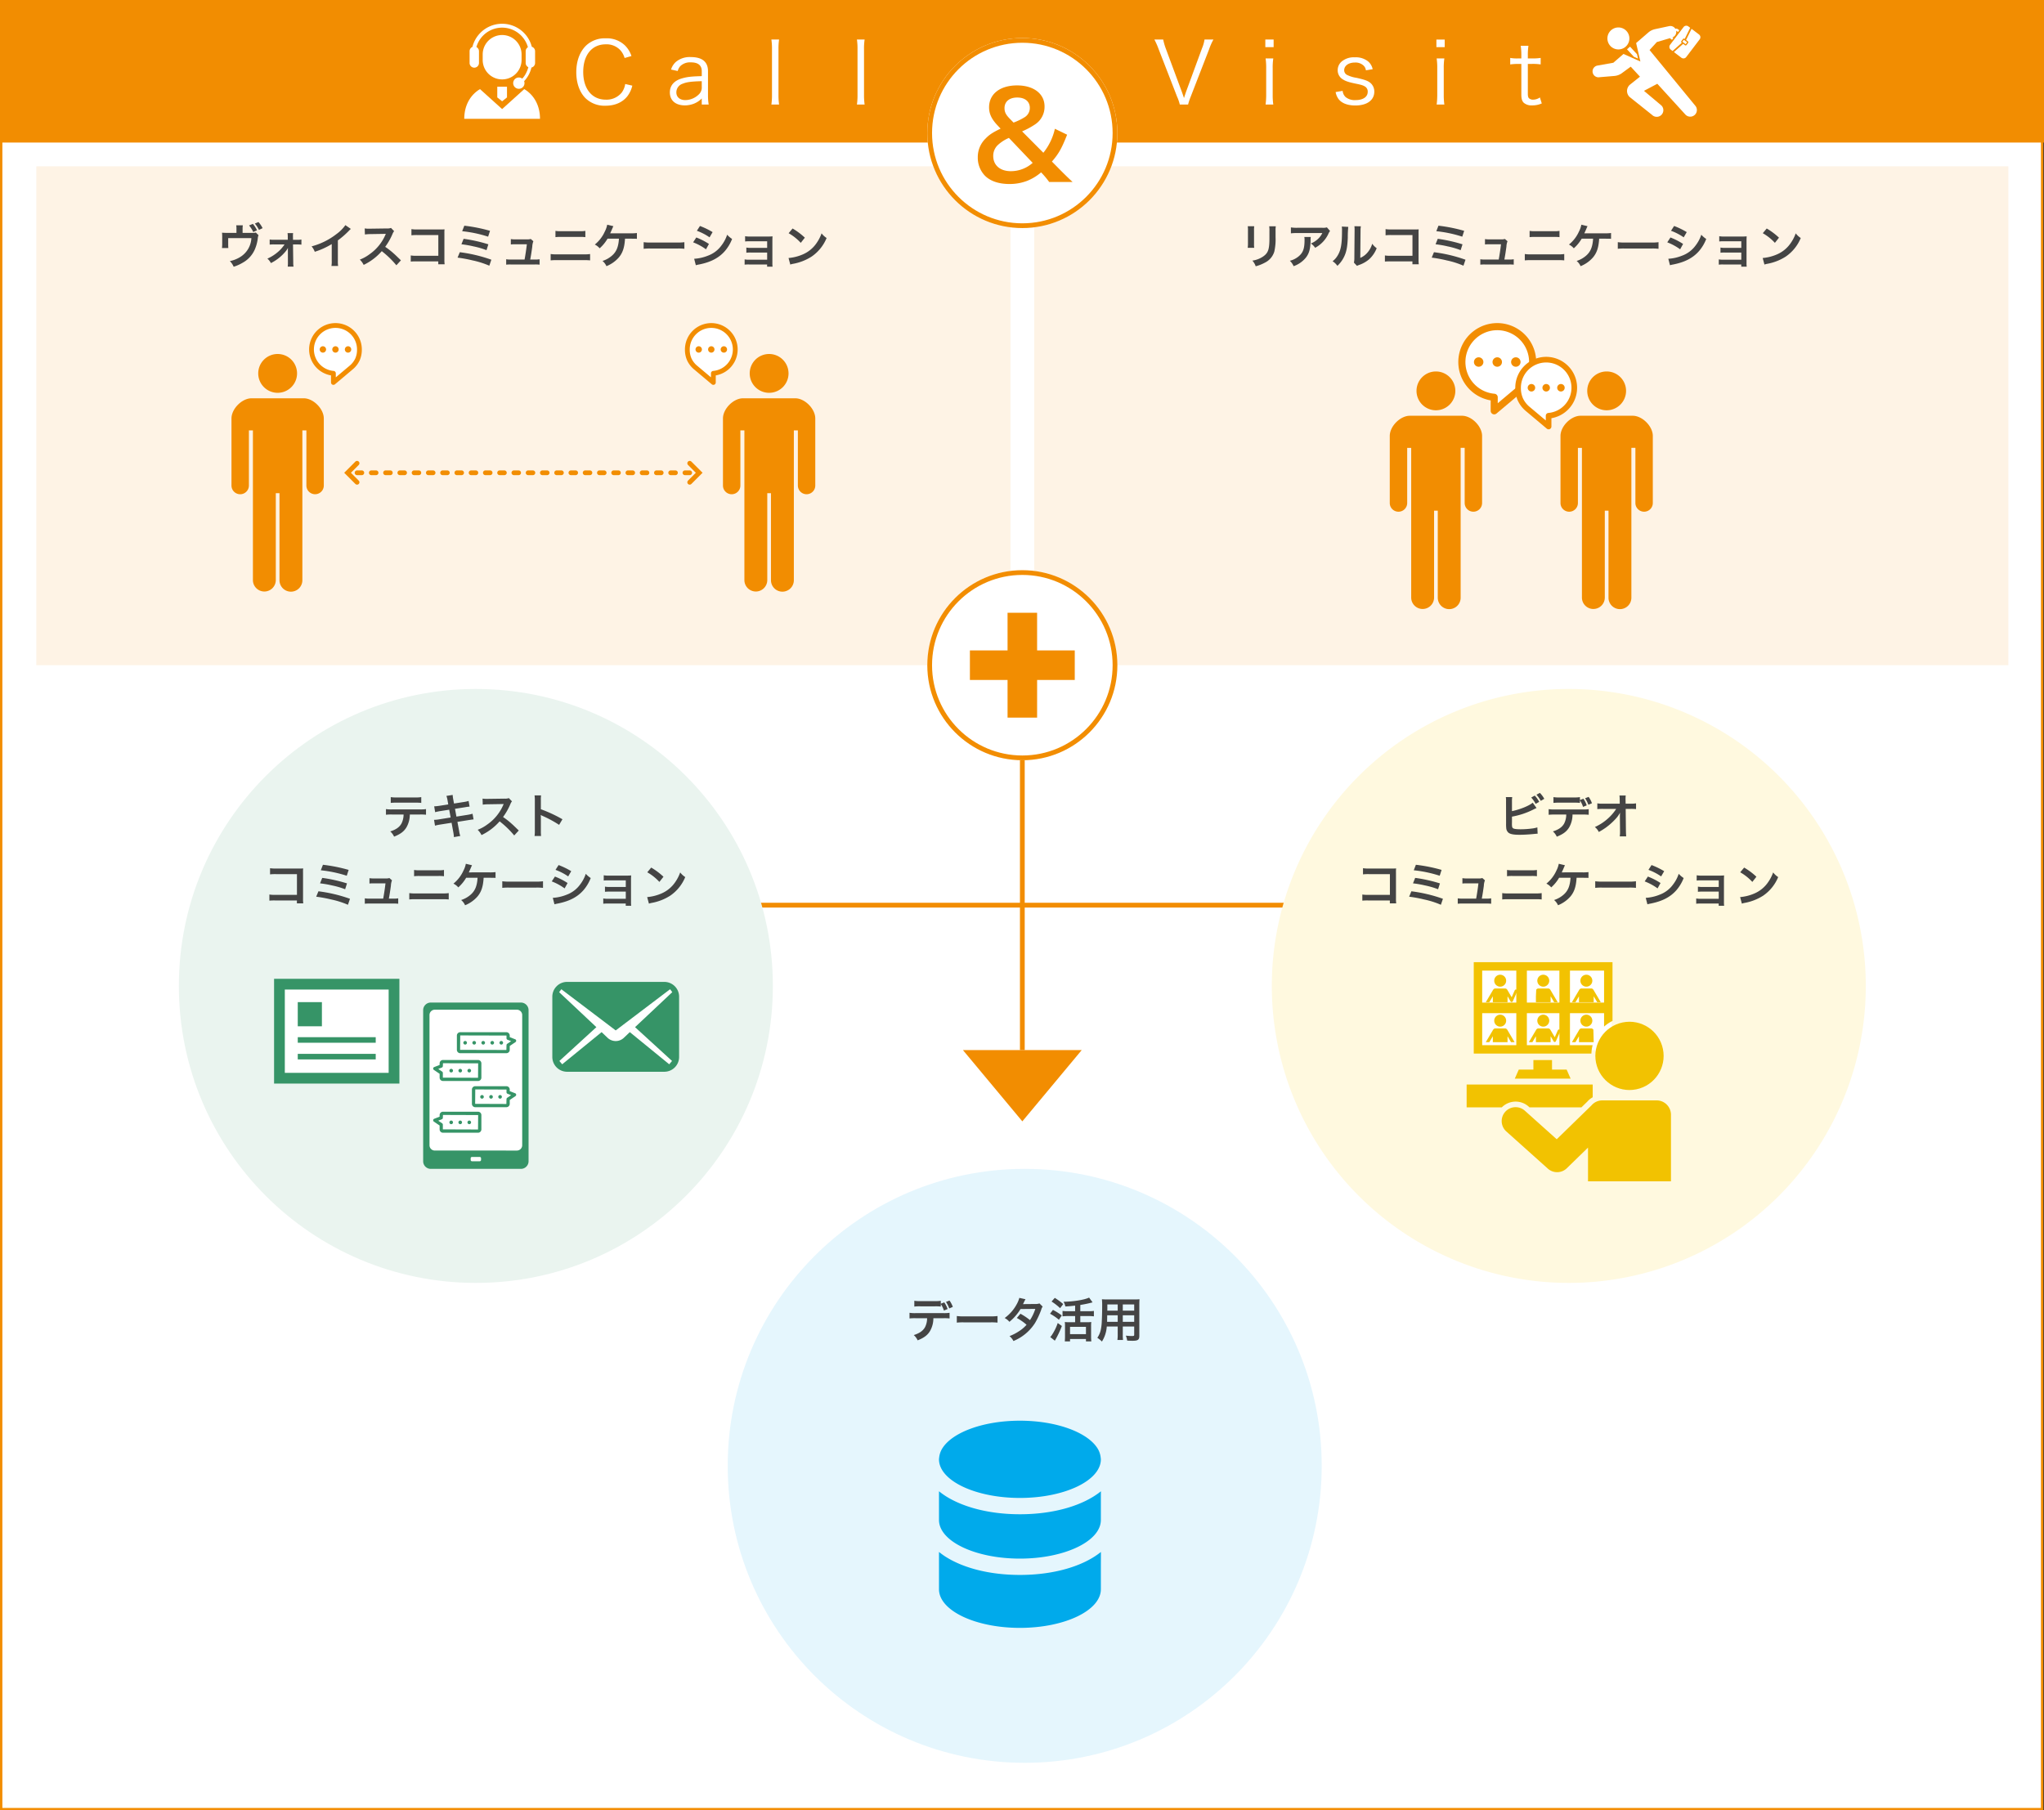 <svg xmlns="http://www.w3.org/2000/svg" width="860.282" height="762" viewBox="0 0 860.282 762">
  <rect x="0" y="0" width="860.282" height="762" fill="#333333" stroke="none"/>
  <g id="call-visit_img_01" transform="translate(-685.718 -420)">
    <g id="線" transform="translate(685.718 420)" fill="#fff">
      <path d="M 859.5 761.5 L 0.5 761.5 L 0.5 0.5 L 859.5 0.5 L 859.5 761.5 Z" stroke="none"/>
      <path d="M 1 1 L 1 761 L 859 761 L 859 1 L 1 1 M 0 0 L 860 0 L 860 762 L 0 762 L 0 0 Z" stroke="none" fill="#f28d01"/>
    </g>
    <g id="タイトル">
      <rect id="長方形_47" data-name="長方形 47" width="860" height="60" transform="translate(686 420)" fill="#f28d01"/>
      <path id="パス_405" data-name="パス 405" d="M10.332-23.688A25.128,25.128,0,0,1,9.288-27.36H5.58a31.938,31.938,0,0,1,1.836,4.176l7.7,19.836A18.061,18.061,0,0,1,16.272,0h3.492A27,27,0,0,1,20.88-3.348l7.7-19.836A25.953,25.953,0,0,1,30.42-27.36H26.676a15.14,15.14,0,0,1-1.044,3.672L18.864-5.256c-.252.756-.468,1.4-.828,2.52-.36-1.08-.72-2.124-.864-2.52Zm41.94-3.672v3.2h3.492v-3.2ZM52.38-19.4a26.4,26.4,0,0,1,.252,4.068V-4.068A31.24,31.24,0,0,1,52.38,0h3.24a28.344,28.344,0,0,1-.252-4.068V-15.336A25.787,25.787,0,0,1,55.62-19.4ZM81.864-5.256a7.111,7.111,0,0,0,1.152,2.844C84.348-.576,86.868.4,90.144.4c4.932,0,7.992-2.232,7.992-5.832A4.752,4.752,0,0,0,96.408-9.18c-1.08-.828-2.232-1.26-5.724-2.052a13.423,13.423,0,0,1-4-1.224,2.212,2.212,0,0,1-1.224-1.98c0-1.908,1.872-3.24,4.5-3.24a4.921,4.921,0,0,1,3.744,1.368,3.275,3.275,0,0,1,.9,1.908l2.844-.468a5.811,5.811,0,0,0-1.908-3.276,8.293,8.293,0,0,0-5.652-1.728A7.887,7.887,0,0,0,84.276-18a4.815,4.815,0,0,0-1.548,3.492,4.425,4.425,0,0,0,1.944,3.78C85.9-9.9,87.12-9.468,90-8.856c2.664.54,3.384.756,4.248,1.3a2.43,2.43,0,0,1,1.116,2.232c0,2.124-1.98,3.456-5.112,3.456a6.094,6.094,0,0,1-4.176-1.26,4.038,4.038,0,0,1-1.26-2.628Zm42.408-22.1v3.2h3.492v-3.2Zm.108,7.956a26.4,26.4,0,0,1,.252,4.068V-4.068A31.241,31.241,0,0,1,124.38,0h3.24a28.344,28.344,0,0,1-.252-4.068V-15.336a25.787,25.787,0,0,1,.252-4.068Zm35.388-5.328a26.809,26.809,0,0,1,.252,3.96V-19.4h-1.44a16.32,16.32,0,0,1-3.24-.216v2.736a24.088,24.088,0,0,1,3.24-.216h1.44V-4.212c0,1.728.288,2.736,1.008,3.456A4.929,4.929,0,0,0,164.556.36a9.687,9.687,0,0,0,4.068-.828l-.792-2.52a4.988,4.988,0,0,1-2.844.936,2.438,2.438,0,0,1-1.764-.612c-.324-.324-.468-.864-.468-1.908V-17.1h1.728a21.621,21.621,0,0,1,3.672.216V-19.62a22.125,22.125,0,0,1-3.672.216h-1.728v-1.368a25.845,25.845,0,0,1,.252-3.96Z" transform="translate(1166 464)" fill="#fff"/>
      <path id="パス_406" data-name="パス 406" d="M29.484-20.412a11.013,11.013,0,0,0-2.808-4.536,10.974,10.974,0,0,0-8.064-2.916,11.371,11.371,0,0,0-8.244,3.06c-2.664,2.628-4.1,6.552-4.1,11.2,0,4.5,1.368,8.424,3.888,10.944A11.462,11.462,0,0,0,18.576.5C22.608.5,25.884-.972,27.9-3.672a11.63,11.63,0,0,0,1.944-4.284L26.856-8.64a8.066,8.066,0,0,1-1.44,3.564,8.2,8.2,0,0,1-6.732,3.024c-5.8,0-9.5-4.536-9.5-11.664,0-7.164,3.672-11.628,9.5-11.628a7.876,7.876,0,0,1,6.228,2.592A8.392,8.392,0,0,1,26.6-19.584ZM59.076,0h2.916A23.019,23.019,0,0,1,61.7-3.96V-14.076c0-3.888-2.448-5.9-7.2-5.9a9.066,9.066,0,0,0-6.336,2.052,7.124,7.124,0,0,0-2.016,3.2l2.808.612A5.059,5.059,0,0,1,50.076-16.2a5.9,5.9,0,0,1,4.464-1.548c2.988,0,4.536,1.26,4.536,3.708v2.088c-4.428.108-6.156.324-8.28.936-3.348.936-5.148,3.024-5.148,5.9C45.648-1.692,48.06.36,52.02.36a10.626,10.626,0,0,0,3.744-.72,9.382,9.382,0,0,0,3.312-2.2Zm0-7.488a3.972,3.972,0,0,1-1.116,3.1,8.251,8.251,0,0,1-5.76,2.52c-2.34,0-3.816-1.26-3.816-3.24A3.813,3.813,0,0,1,51.12-8.784c1.62-.684,3.672-.936,7.956-1.044ZM88.38-27.36a25.9,25.9,0,0,1,.252,4.032v19.3A27.167,27.167,0,0,1,88.38,0h3.24a28.509,28.509,0,0,1-.252-4.032v-19.26a26.091,26.091,0,0,1,.252-4.068Zm36,0a25.9,25.9,0,0,1,.252,4.032v19.3A27.167,27.167,0,0,1,124.38,0h3.24a28.509,28.509,0,0,1-.252-4.032v-19.26a26.091,26.091,0,0,1,.252-4.068Z" transform="translate(922 464)" fill="#fff"/>
      <g id="テレオペアイコン" transform="translate(829.197 430)">
        <path id="パス_41" data-name="パス 41" d="M167.641,71.157V68.836a8.181,8.181,0,0,0-16.363,0v2.321a8.181,8.181,0,1,0,16.363,0Z" transform="translate(-91.6 -55.916)" fill="#fff"/>
        <path id="パス_42" data-name="パス 42" d="M82.587,18.486a1.981,1.981,0,0,0,1.979-1.979V11.558A1.972,1.972,0,0,0,83.479,9.8a11.265,11.265,0,0,1,21.682.078,1.972,1.972,0,0,0-.943,1.679v4.949a1.973,1.973,0,0,0,1.123,1.776,12.674,12.674,0,0,1-1.094,2.763,9.274,9.274,0,0,1-1.476,2.051,2.328,2.328,0,0,0-1.406-.478,2.379,2.379,0,1,0,2.2,1.531l.121-.112a12.528,12.528,0,0,0,2.957-5.606,1.979,1.979,0,0,0,1.537-1.926V11.558a1.973,1.973,0,0,0-1.38-1.876,12.893,12.893,0,0,0-24.988.057,1.98,1.98,0,0,0-1.2,1.819v4.949A1.981,1.981,0,0,0,82.587,18.486Z" transform="translate(-26.451)" fill="#fff"/>
        <path id="パス_43" data-name="パス 43" d="M77.18,352.025l-9.321,8.409-9.322-8.409c-4.359,2.63-6.622,7.221-6.622,12.5H83.8C83.8,359.247,81.541,354.655,77.18,352.025Z" transform="translate(0 -324.523)" fill="#fff"/>
        <path id="パス_44" data-name="パス 44" d="M229.824,343.758l2.045,1.636,2.045-1.636v-4.5h-4.09Z" transform="translate(-164.01 -312.754)" fill="#fff"/>
      </g>
      <g id="ダッシュアイコン2" transform="translate(1355.999 391.198)">
        <path id="パス_35" data-name="パス 35" d="M75.11,57.126A4.625,4.625,0,1,0,70.485,52.5,4.626,4.626,0,0,0,75.11,57.126Z" transform="translate(-64.237 -7.52)" fill="#fff"/>
        <path id="パス_36" data-name="パス 36" d="M23.989,51.071l3.075-3.365,5.547-1.635a1.036,1.036,0,0,0,.22.25l.61.464L34,46.054l-.377-.288a2.481,2.481,0,0,0,1.573-2.754c.01,0,.018-.017.03-.018a.144.144,0,0,1,.115.029l.61.465.558-.734-.612-.465a1.066,1.066,0,0,0-.8-.208,1.11,1.11,0,0,0-.23.078,2.48,2.48,0,0,0-2.628-1.151l-5.955,1.281a6.3,6.3,0,0,0-2.8,1.394l-5.148,4.45,1.793,7.77-7.107-3.175-4.281,3.7L2.018,57.621a2.489,2.489,0,0,0,.944,4.888l6.276-.525a6.315,6.315,0,0,0,3.33-1.343l3.5-2.566,3.881,4.22-4.181,3.336a3.48,3.48,0,0,0-.178,5.2l9.425,7.529a2.792,2.792,0,1,0,3.976-3.921l-7.353-6.188,5.615-2.97,11.766,12.9a2.792,2.792,0,1,0,4.186-3.7Z" transform="translate(0 -1.215)" fill="#fff"/>
        <path id="パス_37" data-name="パス 37" d="M166.369,143.331l1.744.779-.428-1.857-2.936-3.169-1.272,1.125Z" transform="translate(-148.986 -90.645)" fill="#fff"/>
        <path id="パス_38" data-name="パス 38" d="M365.314,49.692l.769.585,3.875-3.461-.066-.05a.484.484,0,0,1-.091-.677l.653-.859a.482.482,0,0,1,.676-.092l.066.049L373.5,40.5l-.761-.579a1.452,1.452,0,0,0-2.034.276l-5.673,7.465A1.45,1.45,0,0,0,365.314,49.692Z" transform="translate(-332.411)" fill="#fff"/>
        <path id="パス_39" data-name="パス 39" d="M396.924,56.8l-3.144-2.389L391.473,59.1l.763.581a.483.483,0,0,1,.092.677l-.653.859a.484.484,0,0,1-.678.092l-.763-.58-3.874,3.461,3.134,2.383a1.451,1.451,0,0,0,2.032-.277l5.673-7.464A1.448,1.448,0,0,0,396.924,56.8Z" transform="translate(-352.115 -13.476)" fill="#fff"/>
        <path id="パス_40" data-name="パス 40" d="M426.612,107.435l1.357,1.033.62-.815-1.357-1.031Z" transform="translate(-388.798 -61.06)" fill="#fff"/>
      </g>
    </g>
    <g id="ヴォイスコミュニケーション">
      <rect id="長方形_51" data-name="長方形 51" width="410" height="210" transform="translate(701 490)" fill="#fef3e5"/>
      <path id="パス_400" data-name="パス 400" d="M-112.62-13.14c-.48.16-.48.16-1.96.16h-3.6v-1.74a9.339,9.339,0,0,1,.1-1.44h-2.78a7.835,7.835,0,0,1,.1,1.46v1.72h-3.92a20.448,20.448,0,0,1-2.16-.08,16.021,16.021,0,0,1,.08,1.88v2.9a14.879,14.879,0,0,1-.1,1.68h2.68c-.04-.44-.06-.98-.06-1.6v-2.58h9.76a9.891,9.891,0,0,1-4.8,8.02,13.153,13.153,0,0,1-4.26,1.66,7.33,7.33,0,0,1,1.6,2.38,18.133,18.133,0,0,0,3.98-1.8,11.711,11.711,0,0,0,4.94-5.52,16.786,16.786,0,0,0,1.26-4.84,3.184,3.184,0,0,1,.3-1.1Zm-2.84-2.96a11.278,11.278,0,0,1,1.76,2.76l1.58-.72a10.3,10.3,0,0,0-1.74-2.7Zm5.7,1.14a11.025,11.025,0,0,0-1.74-2.58l-1.52.64a12.677,12.677,0,0,1,1.72,2.66Zm9.24,6.84a14.791,14.791,0,0,1-2.92,3.28,17.557,17.557,0,0,1-4.3,2.7,6.279,6.279,0,0,1,1.48,1.88,19.087,19.087,0,0,0,6.48-5.28,7.853,7.853,0,0,0,.68-1.12c0,.24-.02,1.02-.02,1.24l.02,5a12.415,12.415,0,0,1-.08,1.64h2.44a9.152,9.152,0,0,1-.12-1.7l-.1-7.62h1.72a14.505,14.505,0,0,1,1.82.08v-2.16a8.6,8.6,0,0,1-1.8.12h-1.74l-.02-1.32a9.242,9.242,0,0,1,.06-1.5h-2.34a10.406,10.406,0,0,1,.1,1.58v1.22h-5.82a8.6,8.6,0,0,1-1.8-.12v2.16a14.978,14.978,0,0,1,1.8-.08Zm25.6-8.12a16,16,0,0,1-3.72,3.74,29.208,29.208,0,0,1-10.5,5.2A7.522,7.522,0,0,1-87.8-5.02a32.4,32.4,0,0,0,7.14-3.24v7.04A11.248,11.248,0,0,1-80.78.94h2.8a15.13,15.13,0,0,1-.1-2.22V-9.82a35.368,35.368,0,0,0,4.72-4.12,8.238,8.238,0,0,1,.74-.7ZM-51.54-1.42c-2.42-2.34-2.42-2.34-2.92-2.78a31,31,0,0,0-3.7-2.9,26.488,26.488,0,0,0,3.12-5.52,3.847,3.847,0,0,1,.64-1.08l-1.32-1.36a4.332,4.332,0,0,1-1.78.22l-7.04.1h-.48a8.752,8.752,0,0,1-1.76-.12l.08,2.56a15.762,15.762,0,0,1,2.18-.16c6.3-.1,6.3-.1,6.62-.12l-.22.52a19.278,19.278,0,0,1-6.72,8.14,16.512,16.512,0,0,1-4,2.2A8.023,8.023,0,0,1-67.22.5,23.767,23.767,0,0,0-59.6-5.28,38.447,38.447,0,0,1-53.46.66Zm15.72.44V.24h2.68a13.193,13.193,0,0,1-.1-2.06V-12.8a12.133,12.133,0,0,1,.06-1.66c-.7.04-.7.04-1.74.04h-9.62a13.443,13.443,0,0,1-2.58-.14v2.6a19.572,19.572,0,0,1,2.56-.1h8.76v8.72h-9.1a12.858,12.858,0,0,1-2.5-.14V-.9a22.357,22.357,0,0,1,2.46-.08Zm10.06-12.7a52.759,52.759,0,0,1,10.92,2.3l.8-2.46A66.667,66.667,0,0,0-24.86-16Zm-.32,5.5a43.984,43.984,0,0,1,5.06.88,34.377,34.377,0,0,1,5.5,1.6l.78-2.46a62.849,62.849,0,0,0-10.42-2.32ZM-27.7-2.56A55.644,55.644,0,0,1-21.42-1.4,36.692,36.692,0,0,1-14.34.84l.86-2.52A62.61,62.61,0,0,0-26.76-4.84Zm30.58.8c.34-1.8.56-3.22.86-5.42A7.2,7.2,0,0,1,4.2-9.46l-1.1-.96a4.462,4.462,0,0,1-1.48.18H-3.44a11.433,11.433,0,0,1-1.84-.12V-8.1A12.846,12.846,0,0,1-3.5-8.18H1.46C1.26-6.36.84-3.54.5-1.76H-5.4a9.033,9.033,0,0,1-1.84-.12V.4A14.863,14.863,0,0,1-5.4.32H4.98A15.281,15.281,0,0,1,6.82.4V-1.88a8.917,8.917,0,0,1-1.84.12ZM13.5-11.18a17.253,17.253,0,0,1,2.34-.1h7.9a17.253,17.253,0,0,1,2.34.1v-2.64a12.439,12.439,0,0,1-2.36.14H15.86a12.439,12.439,0,0,1-2.36-.14ZM11.48-1.4A19.817,19.817,0,0,1,14-1.5H25.56a19.817,19.817,0,0,1,2.52.1V-4.08a13.959,13.959,0,0,1-2.56.14H14.04a13.959,13.959,0,0,1-2.56-.14Zm33.76-9.14c.62.02,1.06.02,1.32.02a7.16,7.16,0,0,1,1.22.06v-2.46a16.03,16.03,0,0,1-2.52.12c-8.16,0-8.16,0-8.74.02.24-.5.44-.94.6-1.3.6-1.4.6-1.4.76-1.72l-2.6-.62a10.228,10.228,0,0,1-1,2.86,14.849,14.849,0,0,1-4.22,5.5A6.238,6.238,0,0,1,32.1-6.48a16.5,16.5,0,0,0,3.32-4.06h4.8c-.2,3.4-1.04,5.46-2.86,7.08a11.287,11.287,0,0,1-4.06,2.3,5.942,5.942,0,0,1,1.66,2.2,13.756,13.756,0,0,0,5.2-3.66c1.58-1.88,2.32-4,2.58-7.4.02-.32.02-.32.04-.52Zm5.38,4.26a21.956,21.956,0,0,1,3.26-.1H64.5a21.956,21.956,0,0,1,3.26.1V-9.06a19.641,19.641,0,0,1-3.24.14H53.86a19.641,19.641,0,0,1-3.24-.14Zm22.4-7.58a23.481,23.481,0,0,1,5.34,2.76l1.28-2.2a32.071,32.071,0,0,0-5.32-2.58ZM71.44-9a23.392,23.392,0,0,1,5.42,2.94L78.1-8.32a28.274,28.274,0,0,0-5.32-2.72ZM72.58.64a12.918,12.918,0,0,1,1.4-.32C78.9-.66,82.3-2.44,84.84-5.36a17.458,17.458,0,0,0,3-5.06,10.327,10.327,0,0,1-2.08-1.78,14.8,14.8,0,0,1-2.32,4.42,12.226,12.226,0,0,1-5.78,4.4,18.3,18.3,0,0,1-5.78,1.3Zm30-.32v.94h2.3a10,10,0,0,1-.08-1.52V-9.42c0-.88.02-1.38.06-2.1a17.474,17.474,0,0,1-1.86.08H95.12a9.121,9.121,0,0,1-1.8-.14v2.22a12.994,12.994,0,0,1,1.8-.08h7.48v2.78H95.64a8.989,8.989,0,0,1-1.8-.14v2.18a12.627,12.627,0,0,1,1.8-.08h6.96v3.02H94.92a9.122,9.122,0,0,1-1.8-.14V.4a12.627,12.627,0,0,1,1.8-.08Zm9.06-13.16a21,21,0,0,1,5.1,4.06l1.72-2.18a28.326,28.326,0,0,0-5.16-3.86Zm.7,13.2a7.08,7.08,0,0,1,1.32-.34,21.6,21.6,0,0,0,7.62-3,17.553,17.553,0,0,0,6.34-7.84,8.624,8.624,0,0,1-2.12-1.96,16.7,16.7,0,0,1-2.04,4,13.362,13.362,0,0,1-5.94,4.9A19.057,19.057,0,0,1,111.6-2.4Z" transform="translate(906 531)" fill="#444"/>
      <g id="イラスト" transform="translate(-3.5 -2)">
        <g id="スタンダードな人物ピクトグラム" transform="translate(630.115 571)">
          <path id="パス_33" data-name="パス 33" d="M221.393,16.341a8.17,8.17,0,1,0-8.171-8.17A8.17,8.17,0,0,0,221.393,16.341Z" transform="translate(-45.435)" fill="#f28d01"/>
          <path id="パス_34" data-name="パス 34" d="M186.934,97.623H164.982c-4.048,0-8.452,4.427-8.452,8.5v28.225a3.665,3.665,0,1,0,7.331,0V111.139h1.69v63a4.815,4.815,0,1,0,9.63,0V137.578h1.555v36.558a4.815,4.815,0,1,0,9.629,0v-63h1.693v23.207a3.664,3.664,0,1,0,7.328,0V106.12C195.385,102.05,190.982,97.623,186.934,97.623Z" transform="translate(0 -78.976)" fill="#f28d01"/>
        </g>
        <g id="スタンダードな人物ピクトグラム-2" data-name="スタンダードな人物ピクトグラム" transform="translate(836.97 571)">
          <path id="パス_33-2" data-name="パス 33" d="M221.393,16.341a8.17,8.17,0,1,0-8.171-8.17A8.17,8.17,0,0,0,221.393,16.341Z" transform="translate(-45.435)" fill="#f28d01"/>
          <path id="パス_34-2" data-name="パス 34" d="M186.934,97.623H164.982c-4.048,0-8.452,4.427-8.452,8.5v28.225a3.665,3.665,0,1,0,7.331,0V111.139h1.69v63a4.815,4.815,0,1,0,9.63,0V137.578h1.555v36.558a4.815,4.815,0,1,0,9.629,0v-63h1.693v23.207a3.664,3.664,0,1,0,7.328,0V106.12C195.385,102.05,190.982,97.623,186.934,97.623Z" transform="translate(0 -78.976)" fill="#f28d01"/>
        </g>
        <g id="_" data-name="→">
          <line id="線_23" data-name="線 23" x2="140" transform="translate(839.5 621)" fill="none" stroke="#f28d01" stroke-linecap="round" stroke-width="2" stroke-dasharray="2 4"/>
          <path id="パス_93" data-name="パス 93" d="M2557-1082l4,4-4,4" transform="translate(-1577.5 1699)" fill="none" stroke="#f28d01" stroke-linecap="round" stroke-width="2"/>
          <path id="パス_94" data-name="パス 94" d="M2557-1082l4,4-4,4" transform="translate(3396.5 -457) rotate(180)" fill="none" stroke="#f28d01" stroke-linecap="round" stroke-width="2"/>
        </g>
        <g id="コメントの無料アイコン" transform="translate(781.703 558)">
          <path id="パス_95" data-name="パス 95" d="M2403.083-1134.25l3.5-.333,3.333,1,4.333,3.667,1.25,5.667s-2.083,6.667-2.333,6.75-8.25,6-8.25,6l-.917-3.667-4.25-1.167-4-5-.667-4.417,2.25-5.333Z" transform="translate(-2356.674 1136)" fill="#fff"/>
          <path id="パス_29" data-name="パス 29" d="M56.55,3.248a11.089,11.089,0,1,0-9.717,18.768v2.975a1.008,1.008,0,0,0,1.657.772l7.349-6.181h0a10.914,10.914,0,0,0,3.042-3.869A11.027,11.027,0,0,0,59.8,11.09,11.06,11.06,0,0,0,56.55,3.248Zm.494,11.635a8.9,8.9,0,0,1-2.5,3.155h0L48.85,22.826V21.132a1.009,1.009,0,0,0-.923-1,9.072,9.072,0,1,1,9.854-9.037A9.02,9.02,0,0,1,57.043,14.883Z" transform="translate(0 0)" fill="#f28d01"/>
          <path id="パス_30" data-name="パス 30" d="M126.639,191.906a1.344,1.344,0,1,0,1.344,1.344A1.345,1.345,0,0,0,126.639,191.906Z" transform="translate(-83.225 -182.161)" fill="#f28d01"/>
          <path id="パス_31" data-name="パス 31" d="M230.875,191.906a1.344,1.344,0,1,0,1.344,1.344A1.345,1.345,0,0,0,230.875,191.906Z" transform="translate(-182.167 -182.161)" fill="#f28d01"/>
          <path id="パス_32" data-name="パス 32" d="M335.111,191.906a1.344,1.344,0,1,0,1.344,1.344A1.344,1.344,0,0,0,335.111,191.906Z" transform="translate(-281.11 -182.161)" fill="#f28d01"/>
        </g>
        <g id="コメントの無料アイコン-2" data-name="コメントの無料アイコン" transform="translate(977.5 558)">
          <path id="パス_95-2" data-name="パス 95" d="M2407.5-1134.25l-3.5-.333-3.333,1-4.333,3.667-1.25,5.667s2.083,6.667,2.333,6.75,8.25,6,8.25,6l.917-3.667,4.25-1.167,4-5,.667-4.417-2.25-5.333Z" transform="translate(-2394.112 1136)" fill="#fff"/>
          <path id="パス_29-2" data-name="パス 29" d="M40.866,3.248a11.089,11.089,0,1,1,9.717,18.768v2.975a1.008,1.008,0,0,1-1.657.772l-7.349-6.181h0a10.914,10.914,0,0,1-3.043-3.869,11.027,11.027,0,0,1-.917-4.625A11.06,11.06,0,0,1,40.866,3.248Zm-.494,11.635a8.9,8.9,0,0,0,2.5,3.155h0l5.692,4.787V21.132a1.009,1.009,0,0,1,.923-1,9.072,9.072,0,1,0-9.854-9.037A9.02,9.02,0,0,0,40.372,14.883Z" transform="translate(-37.618 0)" fill="#f28d01"/>
          <path id="パス_30-2" data-name="パス 30" d="M126.639,191.906a1.344,1.344,0,1,1-1.344,1.344A1.345,1.345,0,0,1,126.639,191.906Z" transform="translate(-110.257 -182.161)" fill="#f28d01"/>
          <path id="パス_31-2" data-name="パス 31" d="M230.876,191.906a1.344,1.344,0,1,1-1.344,1.344A1.345,1.345,0,0,1,230.876,191.906Z" transform="translate(-219.786 -182.161)" fill="#f28d01"/>
          <path id="パス_32-2" data-name="パス 32" d="M335.112,191.906a1.344,1.344,0,1,1-1.344,1.344A1.344,1.344,0,0,1,335.112,191.906Z" transform="translate(-329.315 -182.161)" fill="#f28d01"/>
        </g>
      </g>
    </g>
    <g id="リアルコミュニケーション">
      <rect id="長方形_50" data-name="長方形 50" width="410" height="210" transform="translate(1121 490)" fill="#fef3e5"/>
      <path id="パス_401" data-name="パス 401" d="M-115.12-15.78a12.628,12.628,0,0,1,.08,1.8v5.5a14.422,14.422,0,0,1-.1,1.8h2.74a9.654,9.654,0,0,1-.08-1.76v-5.52a10.166,10.166,0,0,1,.08-1.8Zm9.02.04a10.532,10.532,0,0,1,.1,1.9v2.5c0,1.6-.02,2.48-.1,3.34-.22,2.64-.88,3.86-2.76,5.1a10.788,10.788,0,0,1-4.32,1.6,6.833,6.833,0,0,1,1.4,2.38,16.917,16.917,0,0,0,3.9-1.54,7.66,7.66,0,0,0,3.94-4.66,23.623,23.623,0,0,0,.52-6.06v-2.7a9.486,9.486,0,0,1,.1-1.86Zm24.28.44a5.506,5.506,0,0,1-1.94.18H-94.2a15.945,15.945,0,0,1-2.76-.16v2.5a19.225,19.225,0,0,1,2.72-.12h10.5a8.294,8.294,0,0,1-1.9,2.54,9.274,9.274,0,0,1-2.92,1.84,6.76,6.76,0,0,1,1.8,1.82,12.51,12.51,0,0,0,2.4-1.66,12.692,12.692,0,0,0,3.08-4.02,5.558,5.558,0,0,1,.8-1.4Zm-9.5,4.04a5.064,5.064,0,0,1,.1,1.2c0,3.78-.64,5.5-2.68,7.12a9.222,9.222,0,0,1-3.5,1.7,7.06,7.06,0,0,1,1.58,2.28,11.557,11.557,0,0,0,5.16-3.6c1.36-1.74,1.9-3.66,1.98-7.08a9.182,9.182,0,0,1,.08-1.62Zm15.78-4.38a10.053,10.053,0,0,1,.08,1.82c0,5.6-.46,8.18-1.9,10.48a8.217,8.217,0,0,1-2.06,2.3A7.118,7.118,0,0,1-77.4.9a12.736,12.736,0,0,0,2.76-3.7c1.04-2.06,1.48-4.32,1.62-8.22a41.8,41.8,0,0,1,.2-4.48Zm5.3-.14a8.655,8.655,0,0,1,.08,1.32v.6l-.1,11.28a8.963,8.963,0,0,1-.18,2.12L-69.16.9A8.7,8.7,0,0,1-68.3.54a13.209,13.209,0,0,0,4.26-2.4,12.412,12.412,0,0,0,3.18-4.66A8.383,8.383,0,0,1-62.74-8.4,9.773,9.773,0,0,1-64.7-4.74a8.041,8.041,0,0,1-3.06,2.28l.1-11.38a10.838,10.838,0,0,1,.14-1.9ZM-45.82-.98V.24h2.68a13.193,13.193,0,0,1-.1-2.06V-12.8a12.133,12.133,0,0,1,.06-1.66c-.7.04-.7.04-1.74.04h-9.62a13.443,13.443,0,0,1-2.58-.14v2.6a19.572,19.572,0,0,1,2.56-.1h8.76v8.72h-9.1a12.858,12.858,0,0,1-2.5-.14V-.9a22.357,22.357,0,0,1,2.46-.08Zm10.06-12.7a52.759,52.759,0,0,1,10.92,2.3l.8-2.46A66.667,66.667,0,0,0-34.86-16Zm-.32,5.5a43.983,43.983,0,0,1,5.06.88,34.377,34.377,0,0,1,5.5,1.6l.78-2.46a62.849,62.849,0,0,0-10.42-2.32ZM-37.7-2.56A55.644,55.644,0,0,1-31.42-1.4,36.692,36.692,0,0,1-24.34.84l.86-2.52A62.61,62.61,0,0,0-36.76-4.84Zm30.58.8c.34-1.8.56-3.22.86-5.42A7.2,7.2,0,0,1-5.8-9.46l-1.1-.96a4.462,4.462,0,0,1-1.48.18h-5.06a11.433,11.433,0,0,1-1.84-.12V-8.1a12.846,12.846,0,0,1,1.78-.08h4.96c-.2,1.82-.62,4.64-.96,6.42h-5.9a9.033,9.033,0,0,1-1.84-.12V.4A14.863,14.863,0,0,1-15.4.32H-5.02A15.281,15.281,0,0,1-3.18.4V-1.88a8.917,8.917,0,0,1-1.84.12ZM3.5-11.18a17.253,17.253,0,0,1,2.34-.1h7.9a17.253,17.253,0,0,1,2.34.1v-2.64a12.439,12.439,0,0,1-2.36.14H5.86a12.439,12.439,0,0,1-2.36-.14ZM1.48-1.4A19.817,19.817,0,0,1,4-1.5H15.56a19.817,19.817,0,0,1,2.52.1V-4.08a13.959,13.959,0,0,1-2.56.14H4.04a13.959,13.959,0,0,1-2.56-.14Zm33.76-9.14c.62.02,1.06.02,1.32.02a7.16,7.16,0,0,1,1.22.06v-2.46a16.03,16.03,0,0,1-2.52.12c-8.16,0-8.16,0-8.74.02.24-.5.44-.94.6-1.3.6-1.4.6-1.4.76-1.72l-2.6-.62a10.228,10.228,0,0,1-1,2.86,14.849,14.849,0,0,1-4.22,5.5A6.238,6.238,0,0,1,22.1-6.48a16.5,16.5,0,0,0,3.32-4.06h4.8c-.2,3.4-1.04,5.46-2.86,7.08a11.287,11.287,0,0,1-4.06,2.3,5.943,5.943,0,0,1,1.66,2.2,13.756,13.756,0,0,0,5.2-3.66c1.58-1.88,2.32-4,2.58-7.4.02-.32.02-.32.04-.52Zm5.38,4.26a21.956,21.956,0,0,1,3.26-.1H54.5a21.956,21.956,0,0,1,3.26.1V-9.06a19.641,19.641,0,0,1-3.24.14H43.86a19.641,19.641,0,0,1-3.24-.14Zm22.4-7.58a23.481,23.481,0,0,1,5.34,2.76l1.28-2.2a32.071,32.071,0,0,0-5.32-2.58ZM61.44-9a23.392,23.392,0,0,1,5.42,2.94L68.1-8.32a28.274,28.274,0,0,0-5.32-2.72ZM62.58.64a12.918,12.918,0,0,1,1.4-.32C68.9-.66,72.3-2.44,74.84-5.36a17.458,17.458,0,0,0,3-5.06,10.327,10.327,0,0,1-2.08-1.78,14.8,14.8,0,0,1-2.32,4.42,12.226,12.226,0,0,1-5.78,4.4,18.3,18.3,0,0,1-5.78,1.3Zm30-.32v.94h2.3A10,10,0,0,1,94.8-.26V-9.42c0-.88.02-1.38.06-2.1a17.474,17.474,0,0,1-1.86.08H85.12a9.121,9.121,0,0,1-1.8-.14v2.22a12.994,12.994,0,0,1,1.8-.08H92.6v2.78H85.64a8.989,8.989,0,0,1-1.8-.14v2.18a12.627,12.627,0,0,1,1.8-.08H92.6v3.02H84.92a9.122,9.122,0,0,1-1.8-.14V.4a12.627,12.627,0,0,1,1.8-.08Zm9.06-13.16a21,21,0,0,1,5.1,4.06l1.72-2.18a28.326,28.326,0,0,0-5.16-3.86Zm.7,13.2a7.08,7.08,0,0,1,1.32-.34,21.6,21.6,0,0,0,7.62-3,17.553,17.553,0,0,0,6.34-7.84,8.624,8.624,0,0,1-2.12-1.96,16.7,16.7,0,0,1-2.04,4,13.362,13.362,0,0,1-5.94,4.9A19.057,19.057,0,0,1,101.6-2.4Z" transform="translate(1326 531)" fill="#444"/>
      <g id="イラスト-2" data-name="イラスト" transform="translate(424 5.354)">
        <g id="スタンダードな人物ピクトグラム-3" data-name="スタンダードな人物ピクトグラム" transform="translate(690.115 571)">
          <path id="パス_33-3" data-name="パス 33" d="M221.393,16.341a8.17,8.17,0,1,0-8.171-8.17A8.17,8.17,0,0,0,221.393,16.341Z" transform="translate(-45.435)" fill="#f28d01"/>
          <path id="パス_34-3" data-name="パス 34" d="M186.934,97.623H164.982c-4.048,0-8.452,4.427-8.452,8.5v28.225a3.665,3.665,0,1,0,7.331,0V111.139h1.69v63a4.815,4.815,0,1,0,9.63,0V137.578h1.555v36.558a4.815,4.815,0,1,0,9.629,0v-63h1.693v23.207a3.664,3.664,0,1,0,7.328,0V106.12C195.385,102.05,190.982,97.623,186.934,97.623Z" transform="translate(0 -78.976)" fill="#f28d01"/>
        </g>
        <g id="スタンダードな人物ピクトグラム-4" data-name="スタンダードな人物ピクトグラム" transform="translate(761.97 571)">
          <path id="パス_33-4" data-name="パス 33" d="M221.393,16.341a8.17,8.17,0,1,0-8.171-8.17A8.17,8.17,0,0,0,221.393,16.341Z" transform="translate(-45.435)" fill="#f28d01"/>
          <path id="パス_34-4" data-name="パス 34" d="M186.934,97.623H164.982c-4.048,0-8.452,4.427-8.452,8.5v28.225a3.665,3.665,0,1,0,7.331,0V111.139h1.69v63a4.815,4.815,0,1,0,9.63,0V137.578h1.555v36.558a4.815,4.815,0,1,0,9.629,0v-63h1.693v23.207a3.664,3.664,0,1,0,7.328,0V106.12C195.385,102.05,190.982,97.623,186.934,97.623Z" transform="translate(0 -78.976)" fill="#f28d01"/>
        </g>
        <g id="コメントの無料アイコン-3" data-name="コメントの無料アイコン" transform="translate(837.882 550.646)">
          <path id="パス_95-3" data-name="パス 95" d="M2406.9-1134.091l5.171-.492,4.925,1.477,6.4,5.417,1.847,8.372s-3.078,9.849-3.447,9.972-12.188,8.864-12.188,8.864l-1.354-5.417-6.279-1.724-5.909-7.387-.985-6.525,3.324-7.879Z" transform="translate(-2356.296 1136.676)" fill="#fff"/>
          <path id="パス_29-3" data-name="パス 29" d="M65.587,4.8A16.383,16.383,0,1,0,51.232,32.526v4.4a1.489,1.489,0,0,0,2.448,1.14l10.858-9.131,0,0a16.124,16.124,0,0,0,4.495-5.716,16.292,16.292,0,0,0,1.355-6.832A16.34,16.34,0,0,0,65.587,4.8Zm.729,17.189a13.151,13.151,0,0,1-3.694,4.661l0,0-8.409,7.072v-2.5a1.49,1.49,0,0,0-1.363-1.484A13.4,13.4,0,1,1,67.406,16.384,13.326,13.326,0,0,1,66.317,21.988Z" transform="translate(0)" fill="#f28d01"/>
          <path id="パス_30-3" data-name="パス 30" d="M127.281,191.906a1.986,1.986,0,1,0,1.986,1.986A1.987,1.987,0,0,0,127.281,191.906Z" transform="translate(-81.099 -177.509)" fill="#f28d01"/>
          <path id="パス_31-3" data-name="パス 31" d="M231.517,191.906a1.986,1.986,0,1,0,1.986,1.986A1.986,1.986,0,0,0,231.517,191.906Z" transform="translate(-177.515 -177.509)" fill="#f28d01"/>
          <path id="パス_32-3" data-name="パス 32" d="M335.753,191.906a1.986,1.986,0,1,0,1.986,1.986A1.986,1.986,0,0,0,335.753,191.906Z" transform="translate(-273.931 -177.509)" fill="#f28d01"/>
        </g>
        <g id="コメントの無料アイコン-4" data-name="コメントの無料アイコン" transform="translate(899.471 564.852)">
          <path id="パス_95-4" data-name="パス 95" d="M2409.649-1134.192l-4.106-.391-3.911,1.173-5.083,4.3-1.467,6.647s2.444,7.821,2.737,7.919,9.678,7.039,9.678,7.039l1.075-4.3,4.986-1.369,4.692-5.866.782-5.181-2.639-6.257Z" transform="translate(-2393.943 1136.245)" fill="#fff"/>
          <path id="パス_29-4" data-name="パス 29" d="M41.428,3.811a13.009,13.009,0,1,1,11.4,22.017v3.49a1.183,1.183,0,0,1-1.944.905l-8.622-7.251h0a12.8,12.8,0,0,1-3.569-4.539,12.936,12.936,0,0,1-1.076-5.425A12.975,12.975,0,0,1,41.428,3.811Zm-.579,13.649a10.443,10.443,0,0,0,2.933,3.7l0,0,6.678,5.616V24.79a1.184,1.184,0,0,1,1.082-1.179,10.642,10.642,0,1,0-11.56-10.6A10.581,10.581,0,0,0,40.849,17.459Z" transform="translate(-37.618 0)" fill="#f28d01"/>
          <path id="パス_30-4" data-name="パス 30" d="M126.872,191.906a1.577,1.577,0,1,1-1.577,1.577A1.577,1.577,0,0,1,126.872,191.906Z" transform="translate(-107.653 -180.474)" fill="#f28d01"/>
          <path id="パス_31-4" data-name="パス 31" d="M231.108,191.906a1.577,1.577,0,1,1-1.577,1.577A1.577,1.577,0,0,1,231.108,191.906Z" transform="translate(-218.099 -180.474)" fill="#f28d01"/>
          <path id="パス_32-4" data-name="パス 32" d="M335.344,191.906a1.577,1.577,0,1,1-1.577,1.577A1.577,1.577,0,0,1,335.344,191.906Z" transform="translate(-328.544 -180.474)" fill="#f28d01"/>
        </g>
      </g>
    </g>
    <g id="_2" data-name="&amp;" transform="translate(-2 6)">
      <g id="楕円形_2" data-name="楕円形 2" transform="translate(1078 430)" fill="#fff" stroke="#f28d01" stroke-width="2">
        <circle cx="40" cy="40" r="40" stroke="none"/>
        <circle cx="40" cy="40" r="39" fill="none"/>
      </g>
      <path id="パス_407" data-name="パス 407" d="M42.15.6c-2.3-2.15-3.45-3.3-5.05-4.9L33.45-8c2.85-3.3,4.05-5.4,6.4-11.3L34.7-21.8a24.686,24.686,0,0,1-4.85,10.1l-8.95-9a33.107,33.107,0,0,0,5.4-2.9,8.822,8.822,0,0,0,4.05-7.6c0-5.35-4.6-8.85-11.55-8.85C11.6-40.05,7-36.45,7-30.8c0,2.6,1,4.8,3.35,7.35l1.5,1.6c-3.3,1.6-4.7,2.5-6.3,4.15a10.851,10.851,0,0,0-3.3,7.9,10.924,10.924,0,0,0,3,7.75c2.3,2.3,5.85,3.5,10.35,3.5A20.442,20.442,0,0,0,22.95.15a20.873,20.873,0,0,0,5.95-3.6l.8.85A36.7,36.7,0,0,1,32.3.6ZM15.6-26.15c-1.55-1.6-2.1-2.7-2.1-4.35,0-2.75,2.05-4.45,5.35-4.45,3.25,0,5.3,1.65,5.3,4.35a4.549,4.549,0,0,1-2.2,3.95A25.411,25.411,0,0,1,17.3-24.4Zm9.75,18.7a13.784,13.784,0,0,1-9.2,3.5c-4.5,0-7.4-2.5-7.4-6.4a6.21,6.21,0,0,1,2.05-4.7,16.206,16.206,0,0,1,4.55-2.9Z" transform="translate(1097 490)" fill="#f28d01"/>
    </g>
    <g id="_3" data-name="+" transform="translate(-2 230)">
      <g id="楕円形_2-2" data-name="楕円形 2" transform="translate(1078 430)" fill="#fff" stroke="#f28d01" stroke-width="2">
        <circle cx="40" cy="40" r="40" stroke="none"/>
        <circle cx="40" cy="40" r="39" fill="none"/>
      </g>
      <path id="パス_92" data-name="パス 92" d="M40,8.792,31.211,0,20,11.209,8.794,0,0,8.793,11.211,20,0,31.208,8.794,40,20,28.792,31.211,40,40,31.208,28.8,20Z" transform="translate(1117.998 441.714) rotate(45)" fill="#f28d01"/>
    </g>
    <g id="矢印">
      <line id="線_24" data-name="線 24" x2="346" transform="translate(947.5 801)" fill="none" stroke="#f28d01" stroke-linecap="round" stroke-width="2"/>
      <path id="多角形_1" data-name="多角形 1" d="M25,0,50,30H0Z" transform="translate(1141 892) rotate(180)" fill="#f28d01"/>
      <line id="線_25" data-name="線 25" y2="122" transform="translate(1116 740)" fill="none" stroke="#f28d01" stroke-width="2"/>
    </g>
    <g id="データ活用">
      <circle id="楕円形_6" data-name="楕円形 6" cx="125" cy="125" r="125" transform="translate(992 912)" fill="#e5f6fd"/>
      <path id="パス_404" data-name="パス 404" d="M-35.32-14.24v-1.24a13.569,13.569,0,0,1-2.58.14h-5.98a13.568,13.568,0,0,1-2.58-.14v2.44a18.841,18.841,0,0,1,2.54-.1h6.06a18.841,18.841,0,0,1,2.54.1V-14.1A11.1,11.1,0,0,1-34-11.36l1.54-.64a10.191,10.191,0,0,0-1.4-2.8Zm1.16,6.1a19.789,19.789,0,0,1,2.54.1v-2.38a14.206,14.206,0,0,1-2.58.14H-45.9a14.077,14.077,0,0,1-2.58-.14v2.38a19.789,19.789,0,0,1,2.54-.1h4.86a8.356,8.356,0,0,1-.88,3.78c-.84,1.52-2.36,2.58-4.74,3.32a6.358,6.358,0,0,1,1.64,2.22C-42.36.1-40.9-1-39.84-2.76a10.86,10.86,0,0,0,1.4-5.38Zm3.9-4.76a10.2,10.2,0,0,0-1.4-2.68l-1.48.58a13.535,13.535,0,0,1,1.38,2.74Zm1.68,6.62a21.956,21.956,0,0,1,3.26-.1H-14.7a21.956,21.956,0,0,1,3.26.1V-9.06a19.641,19.641,0,0,1-3.24.14H-25.34a19.641,19.641,0,0,1-3.24-.14Zm34.8-8.08a5.25,5.25,0,0,1-1.76.24c-4.88.04-4.88.04-5.2.08A9.966,9.966,0,0,0-.26-15a10.538,10.538,0,0,1,.6-1.12l-2.6-.58a12.193,12.193,0,0,1-1.16,2.78,17.194,17.194,0,0,1-5.02,5.7,6.349,6.349,0,0,1,2,1.6A20.692,20.692,0,0,0-1.76-12l6.22-.06A19.108,19.108,0,0,1,2.22-7.34,26.032,26.032,0,0,0-1.8-10.02L-3.32-8.24A22.642,22.642,0,0,1,.78-5.38,14.518,14.518,0,0,1-2.5-2.6a20.157,20.157,0,0,1-3.9,2A6.348,6.348,0,0,1-4.74,1.46,19.529,19.529,0,0,0,4.38-6.18a33.545,33.545,0,0,0,2.56-5.5,3.583,3.583,0,0,1,.62-1.34Zm15,3.28h-3.1a16.456,16.456,0,0,1-2.2-.12v2.28a17.764,17.764,0,0,1,2.2-.12h3.1v2.58H18.46a11.262,11.262,0,0,1-1.58-.08,15.288,15.288,0,0,1,.08,1.72V-.46c0,.78-.04,1.54-.08,2.08h2.2v-1h6.7v1h2.26a19.679,19.679,0,0,1-.1-2.06v-4.3a14.978,14.978,0,0,1,.08-1.8,10.558,10.558,0,0,1-1.58.08H23.4V-9.04h3.5a16.371,16.371,0,0,1,2.22.12V-11.2a16.494,16.494,0,0,1-2.24.12H23.4v-2.64c1.42-.22,3.2-.58,4.18-.84.64-.16.64-.16.98-.26l-1.46-2c-1.86.92-6.42,1.68-10.76,1.76a6.1,6.1,0,0,1,.76,1.98c1.72-.1,2.12-.14,4.12-.36ZM19.08-4.5h6.7v3.08h-6.7ZM11.3-15.16a22.881,22.881,0,0,1,3.6,2.8l1.3-1.72a25.428,25.428,0,0,0-3.54-2.62Zm-.64,5.14A20.938,20.938,0,0,1,14.4-7.48L15.6-9.3a23.6,23.6,0,0,0-3.72-2.34Zm3.24,3.9A21.739,21.739,0,0,1,11.46-1.1a4.458,4.458,0,0,1-.72.88l1.94,1.54a39.971,39.971,0,0,0,2.96-6.18ZM39.14-4.64v3.3a16.477,16.477,0,0,1-.12,2.36h2.36a17.562,17.562,0,0,1-.1-2.38V-4.64h4.8v3.5c0,.42-.18.5-1,.5-.64,0-1.52-.06-2.52-.16a8.089,8.089,0,0,1,.56,2.08c.6.04,1.62.08,2.24.08,2.28,0,2.88-.42,2.88-2.08V-13.86c0-1.08.02-1.58.08-2.26a22.241,22.241,0,0,1-2.3.08H34.8c-1.08,0-1.6-.02-2.3-.08a27.017,27.017,0,0,1,.1,2.9c0,2.36-.08,5.2-.18,6.88a20.236,20.236,0,0,1-.4,3.06A9.146,9.146,0,0,1,30.56.1,12.032,12.032,0,0,1,32.5,1.68a13.426,13.426,0,0,0,2.04-6.32Zm0-1.98H34.68c0-.4,0-.54.02-1.48,0-.28.02-.68.02-1.26h4.42Zm2.14,0V-9.36h4.8v2.74Zm-2.14-4.7H34.76l.02-.56v-2.06h4.36Zm2.14,0v-2.62h4.8v2.62Z" transform="translate(1117 983)" fill="#444"/>
      <g id="DBのアイコン素材_その2" data-name="DBのアイコン素材 その2" transform="translate(1024.998 1018)">
        <path id="パス_25" data-name="パス 25" d="M124.055,324.563v-.052c-7.353,5.913-19.608,9.648-34.065,9.648-12.63,0-23.578-2.852-31.046-7.515a30.644,30.644,0,0,1-2.977-2.133v.03l-.041-.031v15.677c0,8.963,15.281,16.257,34.065,16.257s34.065-7.293,34.065-16.257v-9.621l.026-6.023Z" transform="translate(-0.002 -269.239)" fill="#00aaeb"/>
        <path id="パス_26" data-name="パス 26" d="M89.99,202.887c18.784,0,34.065-7.293,34.065-16.256V176.379l.026-1.778-.026.019v-.051c-7.353,5.913-19.608,9.648-34.065,9.648-12.624,0-23.569-2.85-31.037-7.509a30.759,30.759,0,0,1-2.987-2.14v.031l-.041-.031v12.062C55.925,195.594,71.206,202.887,89.99,202.887Z" transform="translate(-0.001 -144.836)" fill="#00aaeb"/>
        <path id="パス_27" data-name="パス 27" d="M89.989,32.513c18.784,0,34.065-7.293,34.065-16.256,0-.257-.056-.507-.08-.76a9.034,9.034,0,0,0-1.55-4.194C118.021,4.755,105.152,0,89.989,0S61.957,4.755,57.555,11.3A9.026,9.026,0,0,0,56,15.5c-.025.253-.081.5-.081.76C55.924,25.22,71.205,32.513,89.989,32.513Z" transform="translate(0)" fill="#00aaeb"/>
      </g>
    </g>
    <g id="テキストコミュニケーション">
      <circle id="楕円形_8" data-name="楕円形 8" cx="125" cy="125" r="125" transform="translate(761 710)" fill="#eaf4ef"/>
      <path id="パス_402" data-name="パス 402" d="M-23.52-8.16a19.789,19.789,0,0,1,2.54.1v-2.38a14.206,14.206,0,0,1-2.58.14h-11.7a14.077,14.077,0,0,1-2.58-.14v2.38a19.789,19.789,0,0,1,2.54-.1h4.88a8.493,8.493,0,0,1-.88,3.78c-.84,1.54-2.34,2.6-4.74,3.34a6.346,6.346,0,0,1,1.62,2.2c2.7-1.08,4.16-2.18,5.22-3.94a10.86,10.86,0,0,0,1.4-5.38Zm-12.3-4.88a18.841,18.841,0,0,1,2.54-.1h7.76a18.841,18.841,0,0,1,2.54.1v-2.44a13.569,13.569,0,0,1-2.58.14h-7.68a13.568,13.568,0,0,1-2.58-.14Zm24.2.64-3.72.58a18.59,18.59,0,0,1-2.2.22l.4,2.46a21.332,21.332,0,0,1,2.2-.46l3.72-.58.6,3.28-4.86.78a12.308,12.308,0,0,1-2.12.2l.4,2.46a16.094,16.094,0,0,1,2.04-.44l4.94-.78L-9.5-.74a15.137,15.137,0,0,1,.26,2.1L-6.56.88a11.3,11.3,0,0,1-.48-2.06l-.72-3.88L-3-5.82l.8-.12a1.554,1.554,0,0,1,.32-.04,4.8,4.8,0,0,1,.92-.1l-.44-2.4a17.773,17.773,0,0,1-2.08.46l-4.7.74-.6-3.28,4.22-.66a16.98,16.98,0,0,1,1.92-.26l-.42-2.4a10.3,10.3,0,0,1-1.92.44l-4.22.66-.32-1.74a13.759,13.759,0,0,1-.24-1.88l-2.64.42a8.618,8.618,0,0,1,.48,1.88ZM18.06-1.42c-2.42-2.34-2.42-2.34-2.92-2.78a31,31,0,0,0-3.7-2.9,26.488,26.488,0,0,0,3.12-5.52,3.847,3.847,0,0,1,.64-1.08l-1.32-1.36a4.332,4.332,0,0,1-1.78.22l-7.04.1H4.58a8.752,8.752,0,0,1-1.76-.12L2.9-12.3a15.762,15.762,0,0,1,2.18-.16c6.3-.1,6.3-.1,6.62-.12l-.22.52A19.278,19.278,0,0,1,4.76-3.92a16.512,16.512,0,0,1-4,2.2A8.023,8.023,0,0,1,2.38.5,23.768,23.768,0,0,0,10-5.28,38.447,38.447,0,0,1,16.14.66ZM27.44.9a21.987,21.987,0,0,1-.08-2.22V-6.6a10.34,10.34,0,0,0-.08-1.36,6.462,6.462,0,0,0,.68.34A47.319,47.319,0,0,1,35.04-3.8l1.4-2.36a58.759,58.759,0,0,0-9.08-4.22V-14.1a13.407,13.407,0,0,1,.08-2.1H24.7a12.855,12.855,0,0,1,.12,2.04V-1.34A13.473,13.473,0,0,1,24.7.9ZM-75.32,28.02v1.22h2.68a13.193,13.193,0,0,1-.1-2.06V16.2a12.132,12.132,0,0,1,.06-1.66c-.7.04-.7.04-1.74.04h-9.62a13.443,13.443,0,0,1-2.58-.14v2.6a19.572,19.572,0,0,1,2.56-.1h8.76v8.72h-9.1a12.858,12.858,0,0,1-2.5-.14V28.1a22.357,22.357,0,0,1,2.46-.08Zm10.06-12.7a52.759,52.759,0,0,1,10.92,2.3l.8-2.46A66.667,66.667,0,0,0-64.36,13Zm-.32,5.5a43.983,43.983,0,0,1,5.06.88,34.377,34.377,0,0,1,5.5,1.6l.78-2.46a62.849,62.849,0,0,0-10.42-2.32Zm-1.62,5.62a55.644,55.644,0,0,1,6.28,1.16,36.692,36.692,0,0,1,7.08,2.24l.86-2.52a62.61,62.61,0,0,0-13.28-3.16Zm30.58.8c.34-1.8.56-3.22.86-5.42a7.2,7.2,0,0,1,.46-2.28l-1.1-.96a4.462,4.462,0,0,1-1.48.18h-5.06a11.433,11.433,0,0,1-1.84-.12V20.9A12.846,12.846,0,0,1-43,20.82h4.96c-.2,1.82-.62,4.64-.96,6.42h-5.9a9.033,9.033,0,0,1-1.84-.12V29.4a14.863,14.863,0,0,1,1.84-.08h10.38a15.281,15.281,0,0,1,1.84.08V27.12a8.917,8.917,0,0,1-1.84.12ZM-26,17.82a17.253,17.253,0,0,1,2.34-.1h7.9a17.253,17.253,0,0,1,2.34.1V15.18a12.439,12.439,0,0,1-2.36.14h-7.86A12.439,12.439,0,0,1-26,15.18Zm-2.02,9.78a19.817,19.817,0,0,1,2.52-.1h11.56a19.817,19.817,0,0,1,2.52.1V24.92a13.959,13.959,0,0,1-2.56.14H-25.46a13.959,13.959,0,0,1-2.56-.14ZM5.74,18.46c.62.02,1.06.02,1.32.02a7.16,7.16,0,0,1,1.22.06V16.08a16.03,16.03,0,0,1-2.52.12c-8.16,0-8.16,0-8.74.02.24-.5.44-.94.6-1.3.6-1.4.6-1.4.76-1.72l-2.6-.62a10.228,10.228,0,0,1-1,2.86,14.849,14.849,0,0,1-4.22,5.5A6.238,6.238,0,0,1-7.4,22.52a16.5,16.5,0,0,0,3.32-4.06H.72c-.2,3.4-1.04,5.46-2.86,7.08a11.287,11.287,0,0,1-4.06,2.3,5.942,5.942,0,0,1,1.66,2.2,13.756,13.756,0,0,0,5.2-3.66c1.58-1.88,2.32-4,2.58-7.4.02-.32.02-.32.04-.52Zm5.38,4.26a21.956,21.956,0,0,1,3.26-.1H25a21.956,21.956,0,0,1,3.26.1V19.94a19.641,19.641,0,0,1-3.24.14H14.36a19.641,19.641,0,0,1-3.24-.14Zm22.4-7.58a23.481,23.481,0,0,1,5.34,2.76l1.28-2.2a32.071,32.071,0,0,0-5.32-2.58ZM31.94,20a23.392,23.392,0,0,1,5.42,2.94l1.24-2.26a28.274,28.274,0,0,0-5.32-2.72Zm1.14,9.64a12.918,12.918,0,0,1,1.4-.32c4.92-.98,8.32-2.76,10.86-5.68a17.459,17.459,0,0,0,3-5.06,10.327,10.327,0,0,1-2.08-1.78,14.8,14.8,0,0,1-2.32,4.42,12.226,12.226,0,0,1-5.78,4.4,18.3,18.3,0,0,1-5.78,1.3Zm30-.32v.94h2.3a10,10,0,0,1-.08-1.52V19.58c0-.88.02-1.38.06-2.1a17.474,17.474,0,0,1-1.86.08H55.62a9.121,9.121,0,0,1-1.8-.14v2.22a12.994,12.994,0,0,1,1.8-.08H63.1v2.78H56.14a8.989,8.989,0,0,1-1.8-.14v2.18a12.627,12.627,0,0,1,1.8-.08H63.1v3.02H55.42a9.121,9.121,0,0,1-1.8-.14V29.4a12.628,12.628,0,0,1,1.8-.08Zm9.06-13.16a21,21,0,0,1,5.1,4.06l1.72-2.18a28.326,28.326,0,0,0-5.16-3.86Zm.7,13.2a7.08,7.08,0,0,1,1.32-.34,21.6,21.6,0,0,0,7.62-3,17.553,17.553,0,0,0,6.34-7.84A8.624,8.624,0,0,1,86,16.22a16.7,16.7,0,0,1-2.04,4,13.362,13.362,0,0,1-5.94,4.9A19.057,19.057,0,0,1,72.1,26.6Z" transform="translate(886 771)" fill="#444"/>
      <g id="はがき_手紙のアイコン素材_2" data-name="はがき・手紙のアイコン素材 2" transform="translate(801.07 790.045)">
        <rect id="長方形_53" data-name="長方形 53" width="48" height="40" transform="translate(1.75 43.06)" fill="#fff"/>
        <path id="パス_28" data-name="パス 28" d="M0,41.955v44.1H52.75v-44.1ZM48.229,81.539H4.521V46.476H48.228V81.539Z" fill="#369467"/>
        <rect id="長方形_42" data-name="長方形 42" width="32.812" height="2.34" transform="translate(9.969 66.526)" fill="#369467"/>
        <rect id="長方形_43" data-name="長方形 43" width="32.812" height="2.34" transform="translate(9.969 73.545)" fill="#369467"/>
        <rect id="長方形_44" data-name="長方形 44" width="10.166" height="10.166" transform="translate(9.969 51.772)" fill="#369467"/>
      </g>
      <g id="スマホ" transform="translate(863.82 842)">
        <rect id="長方形_52" data-name="長方形 52" width="41.065" height="65.399" transform="translate(1.521 2.376)" fill="#fff"/>
        <path id="パス_72" data-name="パス 72" d="M203.928,128.06v-63.6a3.214,3.214,0,0,0-3.208-3.208H162.763a3.2,3.2,0,0,0-3.195,3.208v63.6a3.2,3.2,0,0,0,3.195,3.195H200.72A3.211,3.211,0,0,0,203.928,128.06Zm-20-.557a.548.548,0,0,1-.558.544h-3.249a.548.548,0,0,1-.558-.544v-.721a.549.549,0,0,1,.558-.544h3.249a.549.549,0,0,1,.558.544Zm15.09-3.956H164.476a2.245,2.245,0,0,1-2.243-2.243V66.5a2.245,2.245,0,0,1,2.243-2.243H199.02a2.242,2.242,0,0,1,2.23,2.243v54.8A2.242,2.242,0,0,1,199.02,123.547Z" transform="translate(-159.568 -61.255)" fill="#369467"/>
        <path id="パス_73" data-name="パス 73" d="M278.047,146.8l-2.278-.888v-.674a1.413,1.413,0,0,0-1.411-1.411H254.935a1.413,1.413,0,0,0-1.411,1.411v6.019a1.413,1.413,0,0,0,1.411,1.411h19.422a1.413,1.413,0,0,0,1.411-1.411V149.63l2.412-1.636a.679.679,0,0,0-.134-1.2Zm-3.339,1.908a.679.679,0,0,0-.3.563l-.052,2.037-19.474-.052.052-6.071,19.473.052v1.139a.679.679,0,0,0,.433.633l1.506.587Z" transform="translate(-239.331 -131.352)" fill="#369467"/>
        <path id="パス_74" data-name="パス 74" d="M313.608,297.263l-2.278-.888V295.7a1.413,1.413,0,0,0-1.411-1.411H296.824a1.413,1.413,0,0,0-1.411,1.411v6.019a1.413,1.413,0,0,0,1.411,1.411h13.094a1.413,1.413,0,0,0,1.411-1.411v-1.624l2.412-1.636a.68.68,0,0,0-.134-1.2Zm-3.339,1.908a.679.679,0,0,0-.3.563l-.052,2.037-13.146-.052.052-6.071,13.146.052v1.14a.679.679,0,0,0,.433.633l1.506.587Z" transform="translate(-274.893 -259.087)" fill="#369467"/>
        <path id="パス_75" data-name="パス 75" d="M190.184,227.088v1.624a1.413,1.413,0,0,0,1.411,1.411h14.754a1.413,1.413,0,0,0,1.411-1.411v-6.019a1.413,1.413,0,0,0-1.411-1.411H191.595a1.413,1.413,0,0,0-1.411,1.411v.675l-2.278.888a.679.679,0,0,0-.134,1.2Zm.927-2.622a.679.679,0,0,0,.433-.633l.052-1.192,14.806.052-.052,6.071-14.806-.052v-1.985a.679.679,0,0,0-.3-.563l-1.64-1.112Z" transform="translate(-183.257 -197.109)" fill="#369467"/>
        <path id="パス_76" data-name="パス 76" d="M272.275,168.281a.759.759,0,1,0,.759.759A.759.759,0,0,0,272.275,168.281Z" transform="translate(-254.606 -152.114)" fill="#369467"/>
        <path id="パス_77" data-name="パス 77" d="M297.448,168.281a.759.759,0,1,0,.759.759A.759.759,0,0,0,297.448,168.281Z" transform="translate(-275.976 -152.114)" fill="#369467"/>
        <path id="パス_78" data-name="パス 78" d="M322.62,168.281a.759.759,0,1,0,.759.759A.759.759,0,0,0,322.62,168.281Z" transform="translate(-297.346 -152.114)" fill="#369467"/>
        <path id="パス_79" data-name="パス 79" d="M347.792,168.281a.759.759,0,1,0,.759.759A.759.759,0,0,0,347.792,168.281Z" transform="translate(-318.716 -152.114)" fill="#369467"/>
        <path id="パス_80" data-name="パス 80" d="M372.965,168.281a.759.759,0,1,0,.759.759A.759.759,0,0,0,372.965,168.281Z" transform="translate(-340.086 -152.114)" fill="#369467"/>
        <path id="パス_81" data-name="パス 81" d="M233.415,247.473a.759.759,0,1,0-.759-.759A.759.759,0,0,0,233.415,247.473Z" transform="translate(-221.616 -218.055)" fill="#369467"/>
        <path id="パス_82" data-name="パス 82" d="M258.588,247.473a.759.759,0,1,0-.759-.759A.759.759,0,0,0,258.588,247.473Z" transform="translate(-242.986 -218.055)" fill="#369467"/>
        <path id="パス_83" data-name="パス 83" d="M283.761,247.473a.759.759,0,1,0-.759-.759A.759.759,0,0,0,283.761,247.473Z" transform="translate(-264.357 -218.055)" fill="#369467"/>
        <path id="パス_84" data-name="パス 84" d="M206.349,365.41H191.595a1.413,1.413,0,0,0-1.411,1.411v.675l-2.278.888a.679.679,0,0,0-.134,1.2l2.412,1.636v1.624a1.413,1.413,0,0,0,1.411,1.411h14.754a1.413,1.413,0,0,0,1.411-1.411v-6.019A1.413,1.413,0,0,0,206.349,365.41Zm0,7.482-14.806-.052v-1.985a.679.679,0,0,0-.3-.563l-1.64-1.112,1.506-.587a.679.679,0,0,0,.433-.633l.052-1.192,14.806.052Z" transform="translate(-183.257 -319.466)" fill="#369467"/>
        <path id="パス_85" data-name="パス 85" d="M233.415,391.6a.759.759,0,1,0-.759-.759A.759.759,0,0,0,233.415,391.6Z" transform="translate(-221.616 -340.412)" fill="#369467"/>
        <path id="パス_86" data-name="パス 86" d="M258.588,391.6a.759.759,0,1,0-.759-.759A.759.759,0,0,0,258.588,391.6Z" transform="translate(-242.986 -340.412)" fill="#369467"/>
        <path id="パス_87" data-name="パス 87" d="M283.761,391.6a.759.759,0,1,0-.759-.759A.759.759,0,0,0,283.761,391.6Z" transform="translate(-264.357 -340.412)" fill="#369467"/>
        <path id="パス_88" data-name="パス 88" d="M319.277,318.962a.759.759,0,1,0,.759.759A.759.759,0,0,0,319.277,318.962Z" transform="translate(-294.508 -280.034)" fill="#369467"/>
        <path id="パス_89" data-name="パス 89" d="M344.449,318.962a.759.759,0,1,0,.759.759A.759.759,0,0,0,344.449,318.962Z" transform="translate(-315.878 -280.034)" fill="#369467"/>
        <path id="パス_90" data-name="パス 90" d="M369.622,318.962a.759.759,0,1,0,.759.759A.759.759,0,0,0,369.622,318.962Z" transform="translate(-337.248 -280.034)" fill="#369467"/>
      </g>
      <g id="メールの無料アイコンその5" transform="translate(918.18 758.765)">
        <rect id="長方形_55" data-name="長方形 55" width="49" height="34" transform="translate(1.82 76.235)" fill="#fff"/>
        <path id="パス_45" data-name="パス 45" d="M47.138,74.535H6.223A6.222,6.222,0,0,0,0,80.757v25.38a6.222,6.222,0,0,0,6.223,6.222H47.138a6.223,6.223,0,0,0,6.223-6.222V80.757A6.223,6.223,0,0,0,47.138,74.535Zm3.252,33.279-1.185,1.4L32.616,95.678l-2.569,2.444a4.978,4.978,0,0,1-6.734,0l-2.569-2.444L4.156,109.217l-1.185-1.4L18.546,93.586,2.869,78.853,3.8,77.625,26.68,94.965l22.884-17.34.926,1.228L34.815,93.586Z" transform="translate(0 0)" fill="#369467"/>
      </g>
    </g>
    <g id="ビデオ_コミュニケーション" data-name="ビデオ コミュニケーション">
      <path id="パス_96" data-name="パス 96" d="M125,0A125,125,0,1,1,0,125,125,125,0,0,1,125,0Z" transform="translate(1221 710)" fill="#fff9df"/>
      <path id="パス_403" data-name="パス 403" d="M-23.92-13.62a11.141,11.141,0,0,1,.1-1.86H-26.5a10.818,10.818,0,0,1,.08,1.84l.02,9.28a15.07,15.07,0,0,0,.06,1.84,2.765,2.765,0,0,0,.98,2.04c.78.6,2.16.86,4.66.86,1.5,0,4-.14,5.6-.3,1.44-.14,1.58-.16,1.98-.16l-.12-2.66a11.816,11.816,0,0,1-2.28.48,37.717,37.717,0,0,1-4.64.32c-1.94,0-3.08-.16-3.42-.52-.28-.28-.36-.74-.36-1.9v-.26a.155.155,0,0,0,.02-.06V-7.26a32.4,32.4,0,0,0,8.94-2.96,15.049,15.049,0,0,1,1.4-.66l-1.6-2.26c-1.52,1.32-5.4,2.88-8.74,3.56Zm8.1-1.68a12.2,12.2,0,0,1,1.86,2.66l1.5-.84a10.365,10.365,0,0,0-1.88-2.64Zm5.5.54a11.145,11.145,0,0,0-1.86-2.5l-1.44.78A12.944,12.944,0,0,1-11.8-13.9Zm15,.52v-1.24a13.569,13.569,0,0,1-2.58.14H-3.88a13.569,13.569,0,0,1-2.58-.14v2.44a18.842,18.842,0,0,1,2.54-.1H2.14a18.841,18.841,0,0,1,2.54.1V-14.1A11.1,11.1,0,0,1,6-11.36L7.54-12a10.191,10.191,0,0,0-1.4-2.8Zm1.16,6.1a19.789,19.789,0,0,1,2.54.1v-2.38a14.206,14.206,0,0,1-2.58.14H-5.9a14.077,14.077,0,0,1-2.58-.14v2.38a19.789,19.789,0,0,1,2.54-.1h4.86a8.356,8.356,0,0,1-.88,3.78C-2.8-2.84-4.32-1.78-6.7-1.04A6.358,6.358,0,0,1-5.06,1.18C-2.36.1-.9-1,.16-2.76a10.86,10.86,0,0,0,1.4-5.38Zm3.9-4.76a10.2,10.2,0,0,0-1.4-2.68L6.86-15a13.535,13.535,0,0,1,1.38,2.74ZM21.5-7.2l.06,5.98v.36a12.734,12.734,0,0,1-.12,1.92h2.72c-.06-.56-.1-1.32-.12-2.3l-.1-9.28H26a20.565,20.565,0,0,1,2.3.08v-2.42a11.372,11.372,0,0,1-2.36.14H23.92l-.04-1.62v-.12a12.832,12.832,0,0,1,.08-1.7H21.32a14.419,14.419,0,0,1,.1,1.84l.02,1.6H14.52A11.622,11.622,0,0,1,12-12.86v2.44a20.834,20.834,0,0,1,2.46-.1h5.48a19.027,19.027,0,0,1-2.68,3.3,21.285,21.285,0,0,1-6.3,4.34A5.794,5.794,0,0,1,12.62-.8a28.97,28.97,0,0,0,2.96-1.84,27.535,27.535,0,0,0,3.94-3.48,12.116,12.116,0,0,0,2.04-2.8c-.02.32-.06,1.34-.06,1.44ZM-75.32,28.02v1.22h2.68a13.193,13.193,0,0,1-.1-2.06V16.2a12.132,12.132,0,0,1,.06-1.66c-.7.04-.7.04-1.74.04h-9.62a13.443,13.443,0,0,1-2.58-.14v2.6a19.572,19.572,0,0,1,2.56-.1h8.76v8.72h-9.1a12.858,12.858,0,0,1-2.5-.14V28.1a22.357,22.357,0,0,1,2.46-.08Zm10.06-12.7a52.759,52.759,0,0,1,10.92,2.3l.8-2.46A66.667,66.667,0,0,0-64.36,13Zm-.32,5.5a43.983,43.983,0,0,1,5.06.88,34.377,34.377,0,0,1,5.5,1.6l.78-2.46a62.849,62.849,0,0,0-10.42-2.32Zm-1.62,5.62a55.644,55.644,0,0,1,6.28,1.16,36.692,36.692,0,0,1,7.08,2.24l.86-2.52a62.61,62.61,0,0,0-13.28-3.16Zm30.58.8c.34-1.8.56-3.22.86-5.42a7.2,7.2,0,0,1,.46-2.28l-1.1-.96a4.462,4.462,0,0,1-1.48.18h-5.06a11.433,11.433,0,0,1-1.84-.12V20.9A12.846,12.846,0,0,1-43,20.82h4.96c-.2,1.82-.62,4.64-.96,6.42h-5.9a9.033,9.033,0,0,1-1.84-.12V29.4a14.863,14.863,0,0,1,1.84-.08h10.38a15.281,15.281,0,0,1,1.84.08V27.12a8.917,8.917,0,0,1-1.84.12ZM-26,17.82a17.253,17.253,0,0,1,2.34-.1h7.9a17.253,17.253,0,0,1,2.34.1V15.18a12.439,12.439,0,0,1-2.36.14h-7.86A12.439,12.439,0,0,1-26,15.18Zm-2.02,9.78a19.817,19.817,0,0,1,2.52-.1h11.56a19.817,19.817,0,0,1,2.52.1V24.92a13.959,13.959,0,0,1-2.56.14H-25.46a13.959,13.959,0,0,1-2.56-.14ZM5.74,18.46c.62.02,1.06.02,1.32.02a7.16,7.16,0,0,1,1.22.06V16.08a16.03,16.03,0,0,1-2.52.12c-8.16,0-8.16,0-8.74.02.24-.5.44-.94.6-1.3.6-1.4.6-1.4.76-1.72l-2.6-.62a10.228,10.228,0,0,1-1,2.86,14.849,14.849,0,0,1-4.22,5.5A6.238,6.238,0,0,1-7.4,22.52a16.5,16.5,0,0,0,3.32-4.06H.72c-.2,3.4-1.04,5.46-2.86,7.08a11.287,11.287,0,0,1-4.06,2.3,5.942,5.942,0,0,1,1.66,2.2,13.756,13.756,0,0,0,5.2-3.66c1.58-1.88,2.32-4,2.58-7.4.02-.32.02-.32.04-.52Zm5.38,4.26a21.956,21.956,0,0,1,3.26-.1H25a21.956,21.956,0,0,1,3.26.1V19.94a19.641,19.641,0,0,1-3.24.14H14.36a19.641,19.641,0,0,1-3.24-.14Zm22.4-7.58a23.481,23.481,0,0,1,5.34,2.76l1.28-2.2a32.071,32.071,0,0,0-5.32-2.58ZM31.94,20a23.392,23.392,0,0,1,5.42,2.94l1.24-2.26a28.274,28.274,0,0,0-5.32-2.72Zm1.14,9.64a12.918,12.918,0,0,1,1.4-.32c4.92-.98,8.32-2.76,10.86-5.68a17.459,17.459,0,0,0,3-5.06,10.327,10.327,0,0,1-2.08-1.78,14.8,14.8,0,0,1-2.32,4.42,12.226,12.226,0,0,1-5.78,4.4,18.3,18.3,0,0,1-5.78,1.3Zm30-.32v.94h2.3a10,10,0,0,1-.08-1.52V19.58c0-.88.02-1.38.06-2.1a17.474,17.474,0,0,1-1.86.08H55.62a9.121,9.121,0,0,1-1.8-.14v2.22a12.994,12.994,0,0,1,1.8-.08H63.1v2.78H56.14a8.989,8.989,0,0,1-1.8-.14v2.18a12.627,12.627,0,0,1,1.8-.08H63.1v3.02H55.42a9.121,9.121,0,0,1-1.8-.14V29.4a12.628,12.628,0,0,1,1.8-.08Zm9.06-13.16a21,21,0,0,1,5.1,4.06l1.72-2.18a28.326,28.326,0,0,0-5.16-3.86Zm.7,13.2a7.08,7.08,0,0,1,1.32-.34,21.6,21.6,0,0,0,7.62-3,17.553,17.553,0,0,0,6.34-7.84A8.624,8.624,0,0,1,86,16.22a16.7,16.7,0,0,1-2.04,4,13.362,13.362,0,0,1-5.94,4.9A19.057,19.057,0,0,1,72.1,26.6Z" transform="translate(1346 771)" fill="#444"/>
      <g id="グループ_19" data-name="グループ 19" transform="translate(-2537 184)">
        <g id="グループ_18" data-name="グループ 18" transform="translate(3840 641)">
          <rect id="長方形_54" data-name="長方形 54" width="56" height="35" transform="translate(5 2)" fill="#fff"/>
          <circle id="楕円形_1" data-name="楕円形 1" cx="14.367" cy="14.367" r="14.367" transform="translate(51.593 28.237) rotate(-11.528)" fill="#f2c201"/>
          <path id="パス_55" data-name="パス 55" d="M523.856,763.249h-22.82a6.036,6.036,0,0,0-4.656,2.188c-.061.055-.122.11-.182.168l-14.381,14.008L468.43,767.62a5.851,5.851,0,1,0-7.808,8.716l17.458,15.64a5.851,5.851,0,0,0,7.987-.167l8.92-8.689v14.2H529.9V769.3A6.048,6.048,0,0,0,523.856,763.249Z" transform="translate(-443.904 -705.075)" fill="#f2c201"/>
          <path id="パス_56" data-name="パス 56" d="M293.584,686.44a8.2,8.2,0,0,1,5.481,2.1l.377.338h21.814l2.346-2.285q.063-.062.128-.121a8.421,8.421,0,0,1,2.289-1.855v-5.366h-53.06v9.627h14.783A8.232,8.232,0,0,1,293.584,686.44Z" transform="translate(-272.961 -627.754)" fill="#f2c201"/>
          <path id="パス_57" data-name="パス 57" d="M535.554,549.759v4.03h-6.159l-1.676,3.806h23.507l-1.676-3.806h-6.159v-4.03Z" transform="translate(-507.457 -508.564)" fill="#f2c201"/>
          <g id="グループ_8" data-name="グループ 8" transform="translate(2.994 0)">
            <g id="グループ_7" data-name="グループ 7">
              <path id="パス_58" data-name="パス 58" d="M360.647,66.709H314.16V35.334h51.3V58.9a15.943,15.943,0,0,1,3.55-2.39V31.784h-58.4V70.259h49.521A15.828,15.828,0,0,1,360.647,66.709Z" transform="translate(-310.61 -31.784)" fill="#f2c201"/>
              <g id="グループ_6" data-name="グループ 6" transform="translate(17.909 1.919)">
                <path id="線_20" data-name="線 20" d="M-10.552,35.077H-15V0h4.448Z" transform="translate(15 0)" fill="#f2c201"/>
                <path id="線_21" data-name="線 21" d="M-10.552,35.077H-15V0h4.448Z" transform="translate(33.135 0)" fill="#f2c201"/>
              </g>
            </g>
            <path id="線_22" data-name="線 22" d="M54.644-10.552H0V-15H54.644Z" transform="translate(1.365 32.014)" fill="#f2c201"/>
          </g>
          <g id="グループ_11" data-name="グループ 11" transform="translate(29.159 5.286)">
            <g id="グループ_9" data-name="グループ 9">
              <path id="パス_59" data-name="パス 59" d="M649.46,103.262a2.51,2.51,0,1,0-2.509-2.51A2.51,2.51,0,0,0,649.46,103.262Z" transform="translate(-646.365 -98.243)" fill="#f2c201"/>
              <path id="パス_60" data-name="パス 60" d="M648.7,176.625l-3.051-5.163a.646.646,0,0,0-.1-.126,1.054,1.054,0,0,0-.823-.395h-4.076a1.054,1.054,0,0,0-.823.4.642.642,0,0,0-.1.125l-.135,2.757v2.5h6.189v-2.5l1.478,2.5h1.483A.644.644,0,0,0,648.7,176.625Z" transform="translate(-639.596 -165.159)" fill="#f2c201"/>
            </g>
            <g id="グループ_10" data-name="グループ 10" transform="translate(15.171)">
              <path id="パス_61" data-name="パス 61" d="M877.448,103.262a2.51,2.51,0,1,0-2.51-2.51A2.509,2.509,0,0,0,877.448,103.262Z" transform="translate(-871.392 -98.243)" fill="#f2c201"/>
              <path id="パス_62" data-name="パス 62" d="M842.418,176.625l-3.051-5.163a.645.645,0,0,0-.1-.126,1.054,1.054,0,0,0-.823-.395h-4.076a1.053,1.053,0,0,0-.823.4.637.637,0,0,0-.1.125l-3.051,5.163a.656.656,0,0,0-.046.1h1.483l1.478-2.5v2.5H839.5v-2.5l1.479,2.5h1.483A.643.643,0,0,0,842.418,176.625Z" transform="translate(-830.353 -165.159)" fill="#f2c201"/>
            </g>
          </g>
          <g id="グループ_15" data-name="グループ 15" transform="translate(11.612 22.106)">
            <g id="グループ_12" data-name="グループ 12" transform="translate(18.132)">
              <path id="パス_63" data-name="パス 63" d="M649.46,314.751a2.51,2.51,0,1,0-2.509-2.51A2.51,2.51,0,0,0,649.46,314.751Z" transform="translate(-646.95 -309.732)" fill="#f2c201"/>
            </g>
            <g id="グループ_13" data-name="グループ 13">
              <path id="パス_64" data-name="パス 64" d="M421.471,314.751a2.51,2.51,0,1,0-2.51-2.51A2.51,2.51,0,0,0,421.471,314.751Z" transform="translate(-418.961 -309.732)" fill="#f2c201"/>
            </g>
            <g id="グループ_14" data-name="グループ 14" transform="translate(36.264)">
              <path id="パス_65" data-name="パス 65" d="M877.448,314.751a2.51,2.51,0,1,0-2.51-2.51A2.509,2.509,0,0,0,877.448,314.751Z" transform="translate(-874.938 -309.732)" fill="#f2c201"/>
            </g>
          </g>
          <g id="グループ_16" data-name="グループ 16" transform="translate(18.392 16.335)">
            <path id="パス_66" data-name="パス 66" d="M504.373,237.45l-.163-.276A.557.557,0,0,0,504.373,237.45Z" transform="translate(-504.21 -237.174)"/>
          </g>
          <g id="グループ_17" data-name="グループ 17" transform="translate(8.066 5.286)">
            <path id="パス_67" data-name="パス 67" d="M421.471,103.262a2.51,2.51,0,1,0-2.51-2.51A2.51,2.51,0,0,0,421.471,103.262Z" transform="translate(-415.415 -98.243)" fill="#f2c201"/>
            <path id="パス_68" data-name="パス 68" d="M387.3,171.431a.557.557,0,0,0-.734.284l-1.294,2.925-1.878-3.178a.64.64,0,0,0-.1-.126,1.054,1.054,0,0,0-.823-.395h-4.076a1.054,1.054,0,0,0-.823.4.644.644,0,0,0-.1.125l-3.051,5.163a.656.656,0,0,0-.046.1h1.483l1.478-2.5v2.5h6.189v-2.5l1.176,1.99.163.276a.556.556,0,0,0,.886-.184l.213-.483,1.616-3.653A.557.557,0,0,0,387.3,171.431Z" transform="translate(-374.376 -165.159)" fill="#f2c201"/>
          </g>
          <path id="パス_69" data-name="パス 69" d="M386.441,388.115l-3.051-5.163a.641.641,0,0,0-.1-.126,1.054,1.054,0,0,0-.823-.395h-4.076a1.054,1.054,0,0,0-.823.4.647.647,0,0,0-.1.125l-3.051,5.163a.656.656,0,0,0-.046.1h1.483l1.478-2.5v2.5h6.189v-2.5l1.478,2.5h1.483A.644.644,0,0,0,386.441,388.115Z" transform="translate(-366.31 -354.544)" fill="#f2c201"/>
          <path id="パス_70" data-name="パス 70" d="M839.5,388.21l-.135-5.259a.646.646,0,0,0-.1-.126,1.055,1.055,0,0,0-.823-.395h-4.076a1.054,1.054,0,0,0-.823.4.64.64,0,0,0-.1.125l-3.051,5.163a.656.656,0,0,0-.046.1h1.483l1.478-2.5v2.5Z" transform="translate(-786.023 -354.544)" fill="#f2c201"/>
          <path id="パス_71" data-name="パス 71" d="M615.285,382.921a.557.557,0,0,0-.734.284l-1.294,2.925-1.878-3.178a.647.647,0,0,0-.1-.126,1.054,1.054,0,0,0-.823-.395h-4.076a1.054,1.054,0,0,0-.823.4.645.645,0,0,0-.1.125l-3.051,5.163a.644.644,0,0,0-.046.1h1.483l1.478-2.5v2.5h6.189v-2.5l1.176,1.99.163.276a.556.556,0,0,0,.886-.184l.213-.483,1.616-3.653A.557.557,0,0,0,615.285,382.921Z" transform="translate(-576.167 -354.544)" fill="#f2c201"/>
        </g>
      </g>
    </g>
  </g>
</svg>
